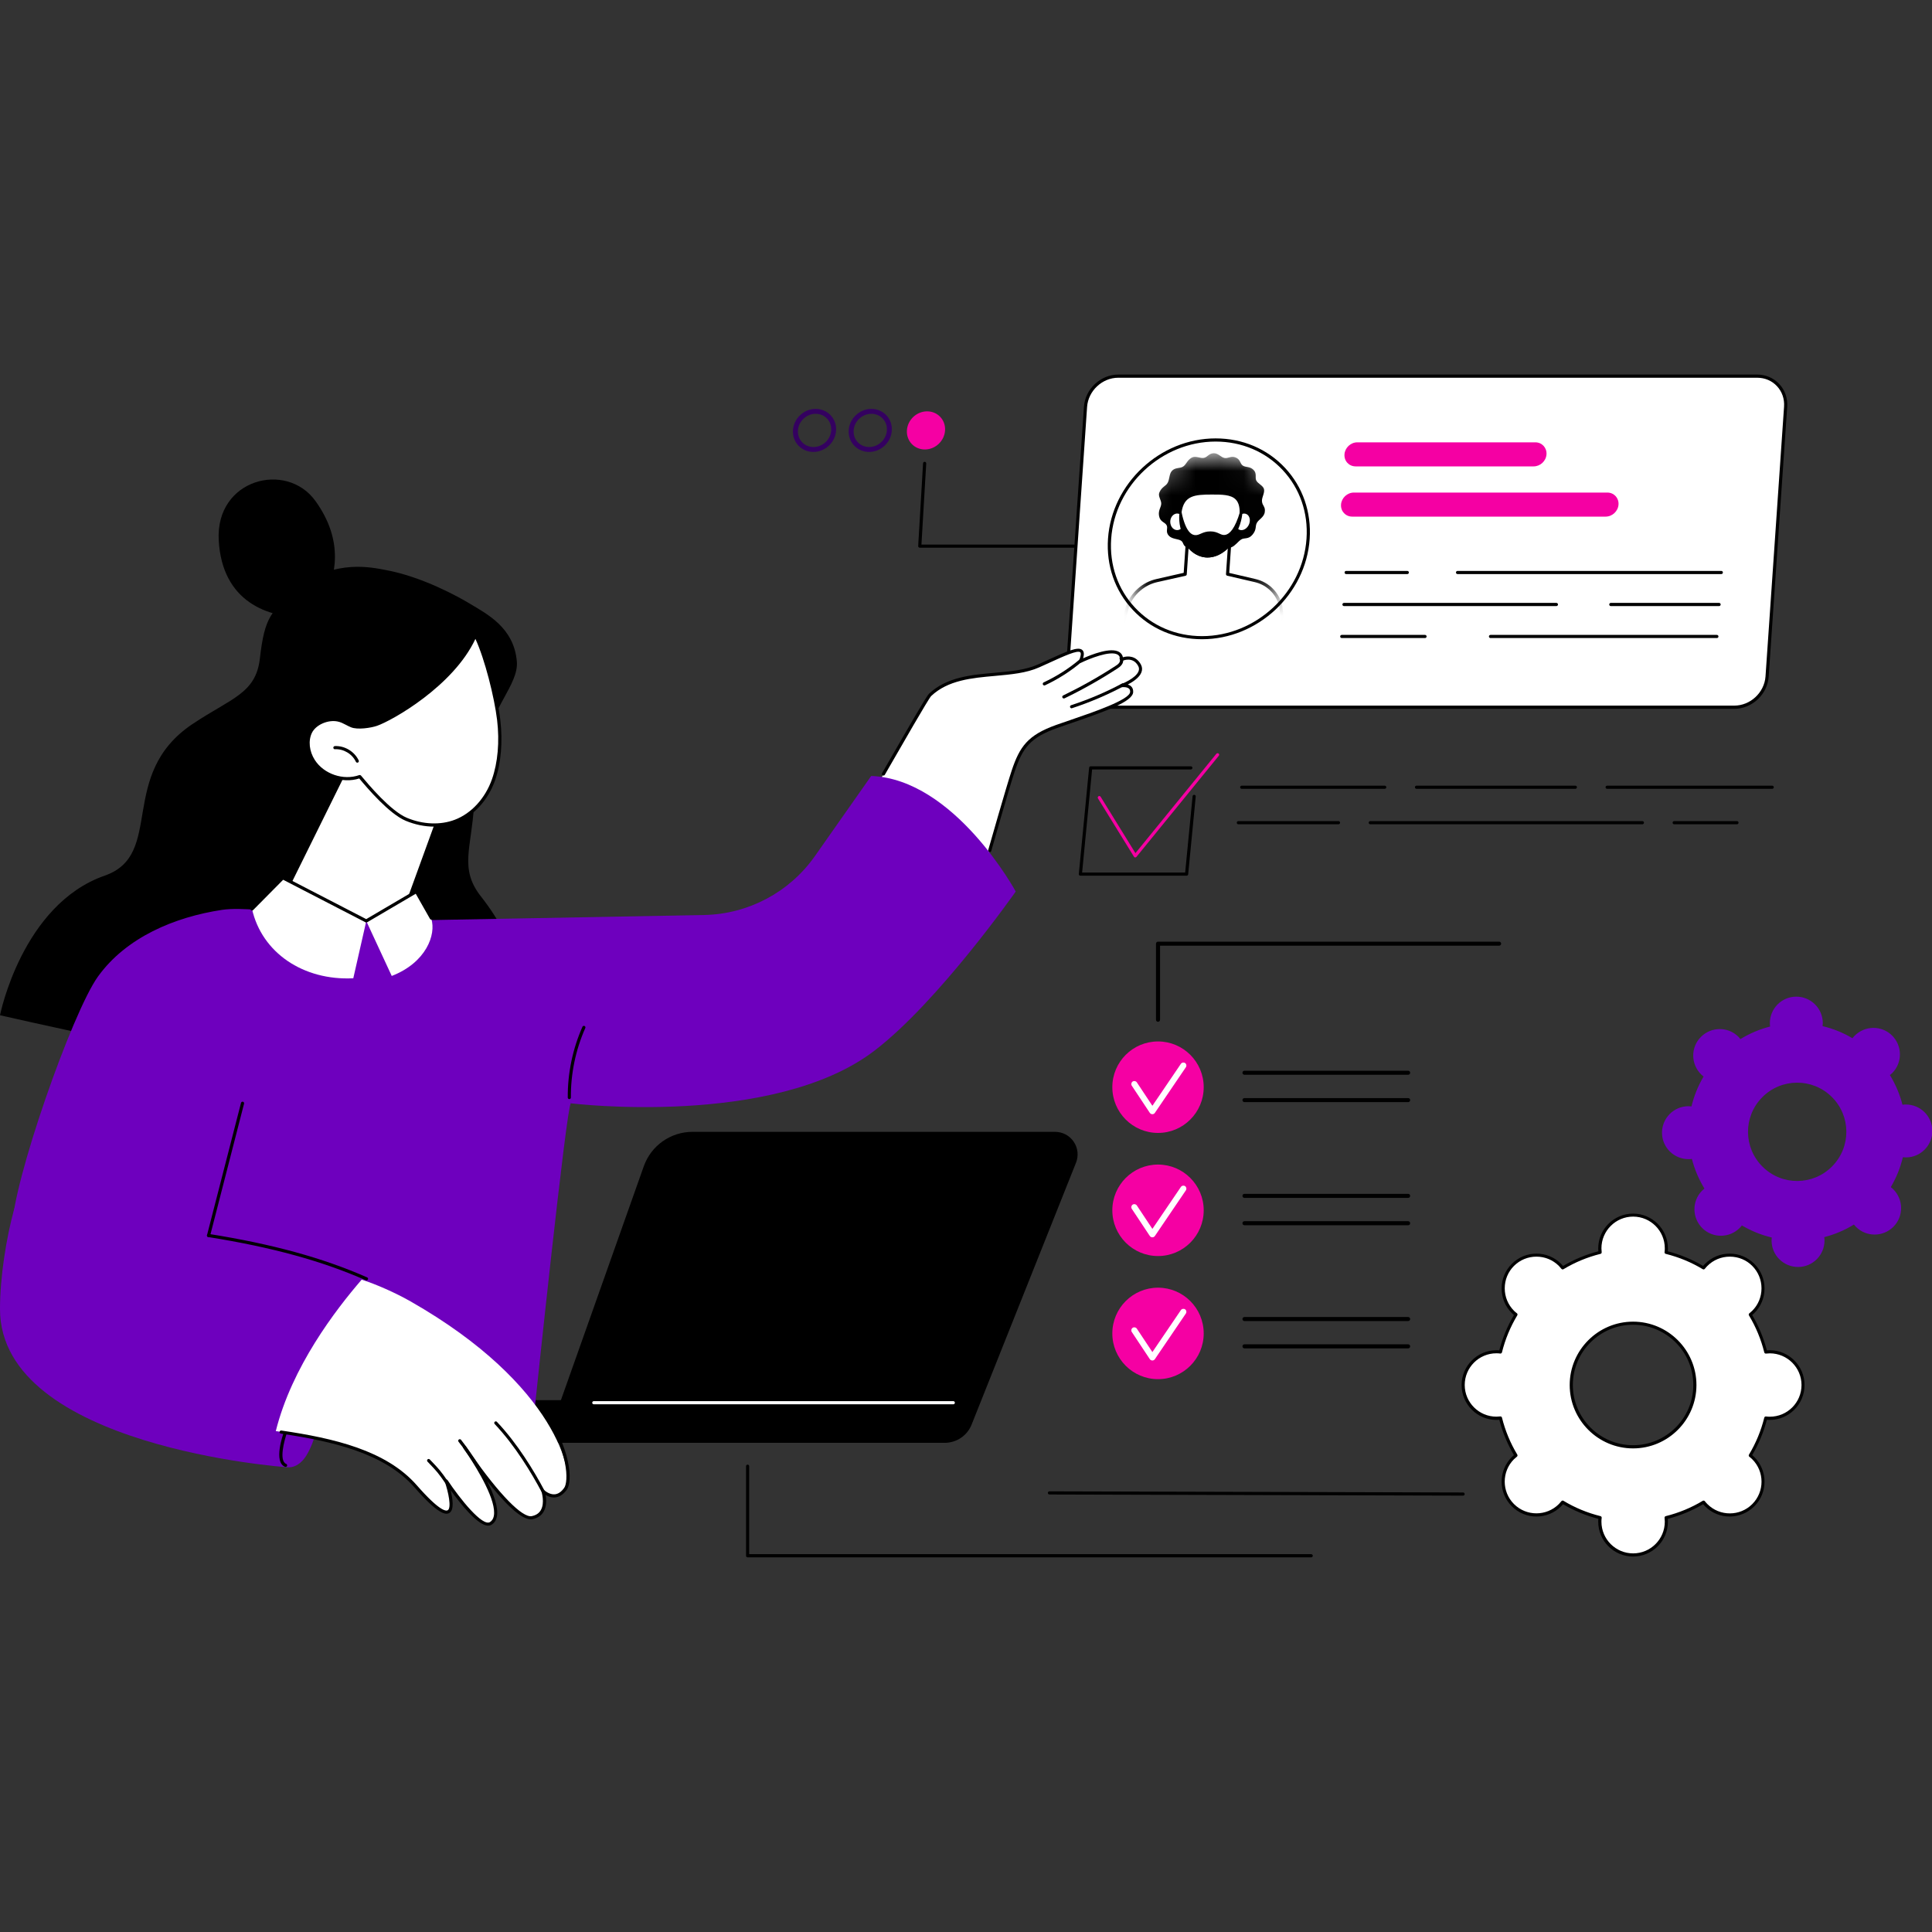 <svg width="80" height="80" viewBox="0 0 80 80" fill="none" xmlns="http://www.w3.org/2000/svg">
<rect x="0" y="0" width="80" height="80" fill="#333333" stroke="none"/>
<g clip-path="url(#clip0_5479_1028)">
<path d="M71.814 29.286H45.364C44.663 29.286 44.133 28.718 44.182 28.016L44.949 16.845C44.998 16.145 45.604 15.575 46.306 15.575H72.757C73.457 15.575 73.988 16.143 73.939 16.845L73.172 28.016C73.123 28.716 72.516 29.286 71.814 29.286Z" fill="white"/>
<path d="M71.814 29.351H45.363C45.006 29.351 44.68 29.212 44.445 28.959C44.208 28.706 44.092 28.369 44.117 28.012L44.884 16.841C44.935 16.108 45.572 15.51 46.306 15.51H72.757C73.114 15.51 73.441 15.649 73.676 15.902C73.912 16.155 74.029 16.492 74.004 16.849L73.237 28.02C73.186 28.753 72.549 29.351 71.814 29.351ZM46.306 15.641C45.641 15.641 45.061 16.184 45.014 16.849L44.247 28.02C44.225 28.341 44.329 28.643 44.541 28.869C44.751 29.096 45.043 29.218 45.363 29.218H71.814C72.48 29.218 73.059 28.675 73.106 28.01L73.874 16.839C73.896 16.518 73.792 16.216 73.58 15.99C73.37 15.763 73.078 15.641 72.757 15.641H46.306Z" fill="black"/>
<path d="M63.504 19.312H56.135C55.859 19.312 55.653 19.09 55.672 18.814C55.69 18.539 55.929 18.316 56.204 18.316H63.574C63.849 18.316 64.055 18.539 64.037 18.814C64.019 19.09 63.78 19.312 63.504 19.312Z" fill="#F500A3"/>
<path d="M66.486 21.392H55.992C55.717 21.392 55.511 21.169 55.529 20.894C55.547 20.618 55.786 20.396 56.062 20.396H66.555C66.831 20.396 67.037 20.618 67.019 20.894C67 21.169 66.762 21.392 66.486 21.392Z" fill="#F500A3"/>
<path d="M58.274 23.771H55.741C55.704 23.771 55.676 23.743 55.676 23.706C55.676 23.669 55.704 23.641 55.741 23.641H58.274C58.31 23.641 58.339 23.669 58.339 23.706C58.339 23.743 58.31 23.771 58.274 23.771Z" fill="black"/>
<path d="M71.276 23.771H60.353C60.317 23.771 60.288 23.743 60.288 23.706C60.288 23.669 60.317 23.641 60.353 23.641H71.276C71.313 23.641 71.341 23.669 71.341 23.706C71.341 23.743 71.313 23.771 71.276 23.771Z" fill="black"/>
<path d="M64.447 25.096H55.651C55.614 25.096 55.586 25.067 55.586 25.031C55.586 24.994 55.614 24.965 55.651 24.965H64.447C64.484 24.965 64.513 24.994 64.513 25.031C64.513 25.067 64.484 25.096 64.447 25.096Z" fill="black"/>
<path d="M71.184 25.096H66.7C66.663 25.096 66.635 25.067 66.635 25.031C66.635 24.994 66.663 24.965 66.7 24.965H71.184C71.221 24.965 71.249 24.994 71.249 25.031C71.249 25.067 71.221 25.096 71.184 25.096Z" fill="black"/>
<path d="M59.006 26.42H55.559C55.523 26.42 55.494 26.392 55.494 26.355C55.494 26.318 55.523 26.29 55.559 26.29H59.006C59.043 26.29 59.072 26.318 59.072 26.355C59.072 26.392 59.043 26.42 59.006 26.42Z" fill="black"/>
<path d="M71.092 26.42H61.719C61.682 26.42 61.653 26.392 61.653 26.355C61.653 26.318 61.682 26.29 61.719 26.29H71.092C71.129 26.29 71.157 26.318 71.157 26.355C71.157 26.392 71.129 26.42 71.092 26.42Z" fill="black"/>
<path d="M52.718 25.242C54.453 23.666 54.667 21.074 53.195 19.454C51.723 17.834 49.123 17.799 47.388 19.376C45.653 20.952 45.439 23.544 46.911 25.164C48.383 26.784 50.983 26.819 52.718 25.242Z" fill="white"/>
<path d="M49.774 26.469C48.656 26.469 47.635 26.035 46.9 25.247C46.166 24.461 45.804 23.416 45.88 22.306C46.037 20.016 48.037 18.153 50.337 18.153C51.456 18.153 52.476 18.588 53.211 19.375C53.945 20.161 54.306 21.206 54.231 22.316C54.074 24.606 52.074 26.469 49.774 26.469ZM50.337 18.284C48.104 18.284 46.164 20.092 46.011 22.316C45.937 23.39 46.286 24.4 46.996 25.159C47.706 25.92 48.694 26.341 49.774 26.341C52.007 26.341 53.947 24.533 54.1 22.308C54.174 21.235 53.825 20.224 53.115 19.465C52.404 18.704 51.417 18.284 50.337 18.284Z" fill="black"/>
<mask id="mask0_5479_1028" style="mask-type:luminance" maskUnits="userSpaceOnUse" x="46" y="18" width="8" height="8">
<path d="M52.387 24.878C53.907 23.497 54.094 21.227 52.805 19.808C51.515 18.39 49.238 18.359 47.718 19.74C46.198 21.121 46.011 23.391 47.301 24.81C48.59 26.229 50.867 26.259 52.387 24.878Z" fill="white"/>
</mask>
<g mask="url(#mask0_5479_1028)">
<path d="M52.374 21.2C52.341 21.418 52.129 21.502 52.047 21.645C51.963 21.79 52.047 21.916 51.867 22.135C51.694 22.349 51.525 22.251 51.388 22.343C51.255 22.433 51.147 22.598 50.996 22.659C50.851 22.718 50.682 22.669 50.527 22.7C50.376 22.729 50.221 22.845 50.065 22.845C49.916 22.845 49.786 22.698 49.635 22.669C49.484 22.641 49.357 22.765 49.223 22.712C48.951 22.608 49.029 22.474 48.91 22.392C48.786 22.308 48.541 22.331 48.402 22.186C48.243 22.018 48.378 21.875 48.306 21.747C48.233 21.614 48.041 21.62 47.994 21.363C47.951 21.125 48.082 21.012 48.084 20.851C48.084 20.694 47.941 20.545 48.008 20.39C48.112 20.151 48.265 20.139 48.347 19.998C48.431 19.853 48.41 19.641 48.514 19.512C48.653 19.341 48.853 19.41 48.992 19.318C49.125 19.229 49.155 19.061 49.339 18.953C49.504 18.857 49.696 18.99 49.851 18.959C50.002 18.931 50.057 18.765 50.27 18.767C50.451 18.771 50.555 18.935 50.704 18.963C50.853 18.992 50.976 18.867 51.161 18.941C51.37 19.023 51.341 19.196 51.461 19.278C51.586 19.361 51.745 19.304 51.898 19.449C52.065 19.606 51.951 19.773 52.023 19.902C52.096 20.035 52.3 20.104 52.339 20.251C52.378 20.402 52.247 20.588 52.255 20.747C52.265 20.951 52.408 20.967 52.371 21.204L52.374 21.2Z" fill="black"/>
<path d="M53.321 27.504H46.084C46.063 27.504 46.045 27.494 46.033 27.48C46.021 27.463 46.017 27.443 46.021 27.422L46.623 25.098C46.825 24.535 47.308 24.106 47.886 23.976L49.014 23.72L49.11 22.312C49.112 22.278 49.141 22.251 49.176 22.251H50.931C50.949 22.251 50.965 22.259 50.978 22.271C50.99 22.286 50.996 22.302 50.996 22.32L50.9 23.723L51.986 23.976C52.549 24.106 52.976 24.537 53.1 25.1C53.1 25.102 53.1 25.104 53.1 25.106L53.382 27.431C53.384 27.449 53.378 27.467 53.365 27.482C53.353 27.496 53.335 27.504 53.316 27.504H53.321ZM46.17 27.373H53.247L52.974 25.127C52.859 24.616 52.47 24.224 51.957 24.104L50.816 23.839C50.786 23.831 50.763 23.802 50.766 23.771L50.861 22.386H49.237L49.141 23.782C49.141 23.81 49.118 23.835 49.09 23.841L47.914 24.106C47.38 24.227 46.933 24.622 46.747 25.139L46.167 27.375L46.17 27.373Z" fill="black"/>
<path d="M51.588 21.21C51.527 21.194 51.462 21.2 51.4 21.223C51.404 20.42 50.858 20.412 50.186 20.412C49.515 20.412 48.966 20.422 48.862 21.223C48.804 21.2 48.739 21.194 48.676 21.21C48.484 21.257 48.362 21.474 48.402 21.694C48.443 21.914 48.629 22.055 48.821 22.01C48.851 22.002 48.88 21.99 48.907 21.976C49.059 22.567 49.48 23.02 50.007 23.02C50.533 23.02 51.017 22.567 51.251 21.976C51.276 21.992 51.302 22.004 51.333 22.01C51.519 22.057 51.725 21.916 51.794 21.694C51.864 21.474 51.772 21.257 51.586 21.21H51.588Z" fill="white"/>
<path d="M50.006 23.086C49.5 23.086 49.047 22.68 48.864 22.067C48.853 22.071 48.845 22.073 48.835 22.076C48.733 22.1 48.627 22.082 48.537 22.023C48.433 21.955 48.359 21.841 48.335 21.708C48.288 21.455 48.433 21.204 48.657 21.149C48.706 21.137 48.755 21.135 48.804 21.143C48.943 20.349 49.545 20.349 50.184 20.349C50.615 20.349 51.019 20.349 51.258 20.588C51.384 20.714 51.449 20.896 51.462 21.141C51.508 21.135 51.555 21.137 51.602 21.147C51.698 21.171 51.778 21.233 51.827 21.323C51.888 21.435 51.9 21.578 51.855 21.714C51.776 21.967 51.533 22.129 51.315 22.073C51.304 22.071 51.294 22.067 51.282 22.063C51.017 22.678 50.508 23.084 50.004 23.084L50.006 23.086ZM48.906 21.91C48.906 21.91 48.923 21.91 48.931 21.914C48.949 21.922 48.964 21.939 48.97 21.959C49.125 22.555 49.541 22.955 50.006 22.955C50.472 22.955 50.951 22.551 51.19 21.951C51.198 21.933 51.213 21.918 51.231 21.912C51.249 21.906 51.27 21.908 51.286 21.918C51.306 21.931 51.327 21.941 51.349 21.945C51.5 21.984 51.674 21.861 51.733 21.674C51.766 21.571 51.76 21.465 51.715 21.386C51.682 21.327 51.633 21.288 51.572 21.273C51.525 21.261 51.474 21.265 51.423 21.284C51.402 21.292 51.38 21.288 51.361 21.276C51.343 21.263 51.333 21.243 51.333 21.223C51.333 20.971 51.28 20.794 51.166 20.68C50.966 20.478 50.586 20.478 50.184 20.478C49.464 20.478 49.019 20.514 48.923 21.231C48.921 21.251 48.908 21.267 48.892 21.278C48.876 21.288 48.853 21.29 48.835 21.282C48.786 21.263 48.737 21.259 48.688 21.271C48.531 21.31 48.429 21.494 48.464 21.68C48.482 21.778 48.533 21.861 48.606 21.908C48.666 21.947 48.735 21.959 48.802 21.943C48.825 21.937 48.849 21.929 48.872 21.914C48.882 21.908 48.894 21.906 48.904 21.906L48.906 21.91Z" fill="black"/>
<path d="M50.006 23.086C49.48 23.086 49.013 22.647 48.843 21.992C48.835 21.957 48.855 21.92 48.89 21.912C48.925 21.902 48.962 21.924 48.97 21.959C49.125 22.555 49.541 22.955 50.006 22.955C50.472 22.955 50.951 22.551 51.19 21.951C51.204 21.918 51.241 21.902 51.276 21.914C51.308 21.929 51.327 21.965 51.312 22C51.055 22.649 50.531 23.086 50.006 23.086Z" fill="black"/>
<path d="M48.849 21.159C48.865 21.129 48.882 21.1 48.896 21.069C49.057 21.927 49.286 22.133 49.469 22.157C49.666 22.184 49.788 22 50.125 22.004C50.451 22.006 50.539 22.182 50.731 22.149C50.906 22.118 51.133 21.92 51.355 21.165C51.388 21.145 51.421 21.125 51.453 21.106C51.447 21.312 51.404 21.767 51.098 22.223C50.965 22.42 50.568 23.016 50.004 23.02C49.367 23.026 49.033 22.271 48.976 22.145C48.792 21.737 48.821 21.349 48.847 21.159H48.849Z" fill="black"/>
</g>
<path d="M7.967 29.984C9.561 28.912 10.594 28.727 10.761 27.267C10.959 25.543 11.212 25.284 12.42 24.304C13.859 23.137 15.449 23.508 15.935 23.596C17.492 23.875 19.016 24.733 19.451 24.994C20.171 25.429 21.286 25.99 21.402 27.398C21.48 28.343 20.263 29.422 20.276 30.606C20.292 32.067 19.682 32.288 19.625 33.357C19.531 35.096 19.006 35.965 19.912 37.116C21.504 39.137 21.694 40.967 21.655 41.227C21.547 41.974 14.461 44 10.069 43.98C8.449 43.971 0 42.039 0 42.039C0 42.039 0.91 37.453 4.339 36.257C6.835 35.386 4.843 32.086 7.965 29.984H7.967Z" fill="black"/>
<path d="M12.704 25.559C11.088 25.606 9.196 24.912 9.057 22.371C8.918 19.833 11.859 19.078 13.059 20.741C14.259 22.402 13.906 23.896 13.398 24.835C12.89 25.773 12.704 25.559 12.704 25.559Z" fill="black"/>
<path d="M14.577 31.488L11.475 37.765C11.475 37.765 8.947 37.398 9.702 38.267C11.002 39.761 16.118 42.833 17.932 42.716C20.802 42.531 20.267 39.286 18.128 38.278L16.596 38.043L18.547 32.798L14.577 31.488Z" fill="white"/>
<path d="M16.479 38.547C16.479 38.547 16.465 38.547 16.457 38.543C16.422 38.531 16.406 38.494 16.418 38.459L18.461 32.839L14.555 31.549C14.52 31.537 14.502 31.5 14.514 31.467C14.526 31.433 14.563 31.414 14.596 31.427L18.565 32.737C18.581 32.743 18.596 32.755 18.604 32.769C18.612 32.786 18.612 32.804 18.606 32.82L16.538 38.504C16.528 38.531 16.504 38.547 16.477 38.547H16.479Z" fill="black"/>
<path d="M20.651 29.812C20.749 30.633 20.702 31.539 20.435 32.294C20.17 33.049 19.608 33.722 18.859 34.008C18.21 34.255 17.468 34.196 16.827 33.929C16.186 33.661 15.343 32.692 14.896 32.159C14.212 32.402 13.378 32.118 12.984 31.508C12.757 31.157 12.676 30.688 12.861 30.312C13.047 29.937 13.58 29.729 13.992 29.812C14.214 29.857 14.337 29.963 14.557 30.055C14.802 30.159 15.339 30.082 15.59 29.996C16.237 29.773 18.843 28.277 19.684 26.302C20.116 27.143 20.539 28.865 20.651 29.81V29.812Z" fill="white"/>
<path d="M17.977 34.229C17.588 34.229 17.186 34.147 16.802 33.988C16.116 33.702 15.21 32.635 14.876 32.235C14.175 32.459 13.329 32.161 12.928 31.545C12.667 31.141 12.618 30.657 12.804 30.286C12.994 29.902 13.545 29.655 14.006 29.751C14.157 29.782 14.265 29.839 14.38 29.898C14.443 29.931 14.508 29.965 14.584 29.998C14.806 30.092 15.316 30.024 15.569 29.937C16.165 29.731 18.794 28.235 19.624 26.28C19.635 26.257 19.657 26.241 19.682 26.241C19.708 26.241 19.731 26.253 19.743 26.276C20.167 27.102 20.596 28.8 20.716 29.806C20.824 30.718 20.747 31.61 20.498 32.316C20.208 33.139 19.604 33.794 18.884 34.069C18.602 34.178 18.294 34.231 17.977 34.231V34.229ZM14.896 32.092C14.914 32.092 14.933 32.1 14.947 32.114C15.251 32.477 16.175 33.584 16.851 33.865C17.516 34.143 18.239 34.171 18.835 33.943C19.52 33.682 20.094 33.055 20.371 32.267C20.614 31.578 20.69 30.708 20.584 29.816C20.471 28.871 20.073 27.288 19.686 26.455C18.771 28.414 16.229 29.843 15.61 30.055C15.369 30.139 14.804 30.229 14.531 30.114C14.449 30.08 14.382 30.045 14.316 30.01C14.206 29.953 14.11 29.902 13.977 29.875C13.578 29.794 13.082 30.012 12.918 30.341C12.757 30.667 12.804 31.11 13.037 31.471C13.412 32.053 14.22 32.327 14.873 32.096C14.882 32.094 14.888 32.092 14.896 32.092Z" fill="black"/>
<path d="M13.869 30.957C14.251 30.939 14.634 31.167 14.796 31.514L13.869 30.957Z" fill="white"/>
<path d="M14.796 31.58C14.771 31.58 14.747 31.565 14.736 31.543C14.585 31.22 14.23 31.006 13.871 31.024C13.836 31.029 13.804 30.998 13.802 30.963C13.802 30.927 13.828 30.896 13.863 30.894C14.271 30.873 14.679 31.118 14.853 31.488C14.869 31.52 14.853 31.559 14.822 31.576C14.814 31.58 14.804 31.582 14.794 31.582L14.796 31.58Z" fill="black"/>
<path d="M47.188 27.543C46.932 27.073 46.447 27.306 46.447 27.306C46.42 26.553 44.739 27.382 44.739 27.382C45.075 26.553 44.304 26.992 43.006 27.573C41.708 28.155 39.708 27.641 38.514 28.776C37.963 29.3 33.72 37.414 33.72 37.414L30.957 42.32C33.735 45.704 37.951 41.259 39.388 40.078C40.645 36.657 41.733 32.592 41.955 31.927C42.298 30.904 42.643 30.477 43.757 30.08C44.871 29.684 46.831 29.094 46.861 28.657C46.884 28.331 46.447 28.39 46.447 28.39C46.447 28.39 47.443 28.012 47.188 27.545V27.543Z" fill="white"/>
<path d="M40.983 35.284C40.983 35.284 40.971 35.284 40.965 35.282C40.93 35.271 40.91 35.235 40.92 35.2C40.928 35.173 41.671 32.563 41.892 31.906C42.222 30.92 42.551 30.441 43.734 30.018C43.912 29.955 44.112 29.886 44.324 29.814C45.3 29.48 46.773 28.976 46.796 28.653C46.8 28.592 46.785 28.547 46.751 28.516C46.673 28.445 46.512 28.447 46.455 28.455C46.422 28.459 46.392 28.439 46.383 28.406C46.375 28.373 46.392 28.341 46.424 28.329C46.43 28.326 47.035 28.094 47.147 27.79C47.173 27.716 47.169 27.647 47.13 27.576C46.908 27.167 46.494 27.357 46.475 27.365C46.455 27.375 46.432 27.373 46.414 27.361C46.396 27.349 46.383 27.331 46.383 27.308C46.379 27.212 46.347 27.145 46.279 27.106C45.971 26.922 45.086 27.286 44.769 27.441C44.745 27.453 44.716 27.449 44.696 27.431C44.675 27.412 44.669 27.384 44.679 27.357C44.785 27.098 44.753 27.029 44.732 27.01C44.624 26.908 44.055 27.167 43.453 27.443C43.32 27.504 43.179 27.567 43.032 27.633C42.5 27.871 41.869 27.927 41.2 27.988C40.243 28.073 39.255 28.161 38.557 28.822C38.449 28.929 37.312 30.912 36.824 31.759L36.639 32.082C36.62 32.112 36.581 32.124 36.549 32.106C36.518 32.088 36.506 32.049 36.524 32.016L36.71 31.694C37.694 29.98 38.369 28.82 38.465 28.729C39.196 28.035 40.208 27.945 41.185 27.859C41.843 27.8 42.463 27.745 42.975 27.516C43.122 27.451 43.261 27.386 43.394 27.326C44.175 26.969 44.647 26.755 44.818 26.918C44.888 26.984 44.898 27.092 44.849 27.259C45.188 27.108 45.99 26.786 46.341 26.996C46.424 27.045 46.477 27.12 46.498 27.216C46.706 27.151 47.045 27.153 47.241 27.514C47.298 27.618 47.306 27.729 47.265 27.837C47.181 28.061 46.904 28.239 46.7 28.345C46.749 28.359 46.798 28.384 46.837 28.42C46.9 28.48 46.928 28.561 46.922 28.663C46.896 29.045 45.845 29.433 44.363 29.941C44.153 30.012 43.953 30.082 43.775 30.145C42.661 30.541 42.345 30.963 42.014 31.951C41.794 32.606 41.051 35.214 41.045 35.239C41.036 35.267 41.01 35.286 40.981 35.286L40.983 35.284Z" fill="black"/>
<path d="M43.243 28.382C43.218 28.382 43.194 28.367 43.184 28.345C43.169 28.312 43.184 28.273 43.214 28.257C43.753 28.006 44.255 27.686 44.708 27.304C44.737 27.282 44.778 27.284 44.8 27.312C44.823 27.341 44.821 27.382 44.792 27.404C44.331 27.794 43.819 28.12 43.27 28.378C43.261 28.382 43.251 28.384 43.241 28.384L43.243 28.382Z" fill="black"/>
<path d="M44.051 28.922C44.026 28.922 44.004 28.908 43.992 28.886C43.975 28.853 43.99 28.814 44.022 28.798C44.763 28.439 45.49 28.031 46.181 27.582C46.239 27.545 46.306 27.502 46.345 27.443C46.373 27.4 46.392 27.335 46.365 27.288C46.347 27.257 46.357 27.216 46.388 27.198C46.418 27.18 46.459 27.19 46.477 27.22C46.528 27.306 46.52 27.422 46.453 27.518C46.398 27.598 46.318 27.649 46.253 27.692C45.557 28.143 44.826 28.555 44.081 28.916C44.071 28.92 44.063 28.922 44.053 28.922H44.051Z" fill="black"/>
<path d="M44.371 29.329C44.345 29.329 44.318 29.31 44.31 29.284C44.298 29.249 44.318 29.212 44.351 29.202C45.08 28.963 45.792 28.661 46.467 28.3C46.5 28.284 46.539 28.296 46.555 28.326C46.572 28.359 46.559 28.398 46.529 28.414C45.845 28.777 45.127 29.084 44.39 29.325C44.384 29.326 44.376 29.329 44.369 29.329H44.371Z" fill="black"/>
<path d="M11.814 60.743C12.2 60.827 12.506 60.559 12.684 60.273C13.061 59.661 13.206 58.798 13.206 58.798L11.51 57.782L11.49 60.463L11.816 60.743H11.814Z" fill="#6E00BE"/>
<path d="M38.984 59.743H14.553C14.408 59.743 14.263 59.706 14.145 59.624C13.865 59.433 13.769 59.09 13.88 58.794C14.167 58.19 14.763 57.977 15.643 57.977H40.586L40.261 58.857C40.061 59.39 39.551 59.743 38.982 59.743H38.984Z" fill="black"/>
<path d="M39.123 59.743C39.61 59.743 40.051 59.445 40.231 58.992L44.555 48.147C44.669 47.859 44.635 47.533 44.461 47.278C44.288 47.02 43.998 46.867 43.688 46.867H28.674C27.77 46.867 26.961 47.437 26.659 48.29L22.6 59.745H39.123V59.743Z" fill="black"/>
<path d="M39.474 58.149H24.588C24.551 58.149 24.523 58.12 24.523 58.084C24.523 58.047 24.551 58.018 24.588 58.018H39.474C39.51 58.018 39.539 58.047 39.539 58.084C39.539 58.12 39.51 58.149 39.474 58.149Z" fill="white"/>
<path d="M23.649 45.688C23.649 45.688 32.014 46.708 36.202 43.512C38.857 41.488 42.059 36.916 42.059 36.916C42.059 36.916 39.535 32.263 36.074 32.131L33.723 35.478C32.674 36.951 30.99 37.843 29.182 37.888L17.861 38.098L23.647 45.688H23.649Z" fill="#6E00BE"/>
<path d="M1.755 55.445C0.176 52.08 0.492 54.569 0.502 50.851C0.508 49.008 2.98 41.929 4.059 40.433C5.227 38.814 7.223 37.974 9.196 37.675C9.992 37.555 11.474 37.765 11.474 37.765C11.474 37.765 13.543 38.335 16.594 38.043C17.578 37.884 20.12 38.51 20.898 39.135C21.674 39.757 22.249 40.594 22.771 41.441C23.594 42.773 23.637 45.688 23.637 45.688C23.455 45.78 22.143 58.314 22.143 58.314C22.143 58.314 12.916 57.008 12.255 57.543C11.253 58.355 2.427 56.876 1.755 55.445Z" fill="#6E00BE"/>
<path d="M11.884 60.755C11.884 60.755 0 59.929 0 54.202C0 52.894 0.255 51.259 0.596 50.033C0.596 50.033 11.496 50.922 15.22 52.99C15.306 53.037 13.59 54.016 12.055 58.312C11.253 60.557 11.886 60.753 11.886 60.753L11.884 60.755Z" fill="#6E00BE"/>
<path d="M15.175 53.02C15.175 53.02 15.157 53.02 15.149 53.014C13.326 52.21 11.253 51.643 8.624 51.224C8.59 51.218 8.565 51.186 8.569 51.149C8.575 51.114 8.608 51.09 8.645 51.094C11.286 51.514 13.369 52.086 15.202 52.894C15.235 52.908 15.251 52.947 15.235 52.98C15.224 53.004 15.2 53.018 15.175 53.018V53.02Z" fill="black"/>
<path d="M8.635 51.224C8.635 51.224 8.625 51.224 8.619 51.224C8.584 51.216 8.563 51.18 8.572 51.145L9.98 45.667C9.988 45.633 10.025 45.61 10.059 45.62C10.094 45.629 10.114 45.665 10.106 45.7L8.698 51.178C8.69 51.206 8.663 51.227 8.635 51.227V51.224Z" fill="black"/>
<path d="M11.827 60.741C11.827 60.741 11.81 60.741 11.802 60.737C11.319 60.545 11.71 59.42 11.757 59.294C11.77 59.259 11.806 59.243 11.841 59.255C11.876 59.267 11.892 59.304 11.88 59.339C11.774 59.631 11.541 60.494 11.849 60.616C11.882 60.631 11.9 60.667 11.886 60.702C11.876 60.728 11.851 60.743 11.825 60.743L11.827 60.741Z" fill="black"/>
<path d="M23.575 45.512C23.539 45.512 23.51 45.484 23.51 45.447C23.502 44.445 23.712 43.431 24.118 42.516C24.132 42.484 24.171 42.467 24.204 42.484C24.236 42.498 24.251 42.537 24.236 42.569C23.837 43.467 23.63 44.463 23.639 45.447C23.639 45.484 23.61 45.512 23.573 45.512H23.575Z" fill="black"/>
<path d="M22.49 61.745C22.49 61.745 22.998 62.249 23.424 61.641C23.808 61.094 23.063 57.343 17 53.888C16.382 53.535 15.559 53.171 14.976 52.988C13.896 54.237 12.082 56.602 11.42 59.259C13.6 59.58 15.963 60.12 17.212 61.549C19.42 64.069 18.48 61.329 18.48 61.329C18.48 61.329 19.849 63.394 20.326 63.084C20.963 62.671 19.927 60.959 19.457 60.251C19.325 60.061 19.245 59.941 19.245 59.941C19.245 59.941 19.331 60.059 19.457 60.251C19.996 61.025 21.422 62.974 22.035 62.847C22.796 62.692 22.488 61.749 22.488 61.749L22.49 61.745Z" fill="white"/>
<path d="M22.485 61.814C22.463 61.814 22.439 61.802 22.428 61.78C22.008 60.99 21.33 59.861 20.483 58.965C20.459 58.939 20.459 58.898 20.485 58.873C20.512 58.849 20.553 58.849 20.577 58.876C21.434 59.782 22.12 60.92 22.543 61.718C22.559 61.751 22.547 61.79 22.516 61.806C22.506 61.812 22.496 61.814 22.485 61.814Z" fill="black"/>
<path d="M19.845 60.884C19.822 60.884 19.802 60.873 19.79 60.853C19.565 60.494 19.153 59.9 18.988 59.7C18.965 59.671 18.969 59.631 18.998 59.608C19.026 59.586 19.067 59.59 19.09 59.618C19.257 59.822 19.673 60.422 19.9 60.786C19.918 60.816 19.91 60.857 19.879 60.876C19.869 60.882 19.857 60.886 19.845 60.886V60.884Z" fill="black"/>
<path d="M18.498 61.451C18.478 61.451 18.457 61.441 18.445 61.422C18.153 60.998 18.078 60.918 17.798 60.623L17.702 60.523C17.678 60.496 17.678 60.455 17.704 60.431C17.731 60.406 17.772 60.406 17.796 60.433L17.892 60.533C18.172 60.827 18.255 60.916 18.553 61.349C18.574 61.38 18.566 61.42 18.537 61.441C18.525 61.449 18.512 61.453 18.5 61.453L18.498 61.451Z" fill="black"/>
<path d="M20.218 63.175C19.778 63.175 19.051 62.249 18.657 61.7C18.747 62.057 18.814 62.529 18.604 62.649C18.457 62.735 18.149 62.716 17.163 61.59C15.916 60.167 13.768 59.68 11.631 59.363C11.594 59.357 11.569 59.325 11.576 59.29C11.582 59.255 11.614 59.229 11.649 59.235C13.81 59.553 15.988 60.049 17.261 61.504C18.19 62.565 18.463 62.58 18.539 62.537C18.704 62.441 18.567 61.784 18.416 61.347C18.406 61.316 18.421 61.282 18.449 61.267C18.478 61.253 18.514 61.263 18.533 61.29C19.049 62.067 19.982 63.227 20.29 63.025C20.372 62.971 20.425 62.89 20.447 62.78C20.578 62.151 19.759 60.822 19.402 60.282C19.27 60.092 19.19 59.971 19.19 59.971C19.169 59.941 19.178 59.902 19.206 59.882C19.235 59.861 19.276 59.867 19.296 59.898C19.296 59.898 19.384 60.02 19.508 60.21C20.668 61.873 21.629 62.857 22.018 62.78C22.194 62.745 22.32 62.661 22.394 62.531C22.57 62.229 22.423 61.771 22.423 61.765C22.412 61.737 22.425 61.706 22.451 61.69C22.478 61.673 22.51 61.678 22.531 61.7C22.531 61.7 22.735 61.896 22.972 61.876C23.116 61.863 23.249 61.771 23.365 61.604C23.529 61.371 23.598 60.122 22.363 58.353C22.343 58.322 22.349 58.284 22.38 58.261C22.41 58.241 22.449 58.247 22.472 58.278C23.665 59.988 23.712 61.337 23.474 61.678C23.333 61.877 23.168 61.988 22.984 62.004C22.829 62.018 22.69 61.961 22.592 61.904C22.625 62.086 22.641 62.369 22.51 62.596C22.416 62.759 22.259 62.863 22.047 62.906C21.61 62.994 20.837 62.173 20.165 61.318C20.443 61.865 20.651 62.433 20.574 62.804C20.543 62.949 20.472 63.059 20.359 63.133C20.317 63.161 20.267 63.173 20.216 63.173L20.218 63.175Z" fill="black"/>
<path d="M15.168 38.135L11.713 36.349L10.435 37.639C10.841 39.449 12.559 40.612 14.629 40.508L15.168 38.135Z" fill="white"/>
<path d="M15.168 38.135L17.237 36.918L17.861 38.053C18.064 38.694 17.651 39.857 16.221 40.412L15.165 38.135H15.168Z" fill="white"/>
<path d="M15.168 38.2C15.157 38.2 15.147 38.198 15.137 38.192L11.725 36.429L10.482 37.684C10.457 37.71 10.415 37.71 10.39 37.684C10.364 37.659 10.364 37.616 10.39 37.592L11.668 36.302C11.688 36.282 11.719 36.278 11.743 36.29L15.165 38.059L17.204 36.861C17.219 36.853 17.237 36.849 17.255 36.855C17.272 36.859 17.286 36.871 17.296 36.886L17.921 37.984C17.939 38.014 17.927 38.055 17.896 38.074C17.866 38.092 17.825 38.08 17.806 38.049L17.215 37.008L15.202 38.19C15.202 38.19 15.18 38.198 15.17 38.198L15.168 38.2Z" fill="black"/>
<path d="M73.281 55.971C73.224 55.971 73.169 55.975 73.114 55.982C72.977 55.429 72.759 54.908 72.471 54.433C72.514 54.398 72.557 54.363 72.598 54.322C73.136 53.784 73.136 52.912 72.598 52.373C72.059 51.835 71.188 51.835 70.649 52.373C70.608 52.414 70.573 52.455 70.538 52.5C70.063 52.214 69.543 51.996 68.99 51.857C68.996 51.802 69 51.747 69 51.69C69 50.929 68.383 50.312 67.622 50.312C66.861 50.312 66.245 50.929 66.245 51.69C66.245 51.747 66.249 51.802 66.255 51.857C65.702 51.994 65.181 52.212 64.706 52.5C64.671 52.457 64.636 52.414 64.596 52.373C64.057 51.835 63.185 51.835 62.647 52.373C62.108 52.912 62.108 53.784 62.647 54.322C62.688 54.363 62.728 54.398 62.773 54.433C62.487 54.908 62.269 55.429 62.13 55.982C62.075 55.975 62.02 55.971 61.963 55.971C61.202 55.971 60.585 56.588 60.585 57.349C60.585 58.11 61.202 58.727 61.963 58.727C62.02 58.727 62.075 58.722 62.13 58.716C62.267 59.269 62.485 59.79 62.773 60.265C62.73 60.3 62.688 60.335 62.647 60.376C62.108 60.914 62.108 61.786 62.647 62.325C63.185 62.863 64.057 62.863 64.596 62.325C64.636 62.284 64.671 62.243 64.706 62.198C65.181 62.484 65.702 62.702 66.255 62.841C66.249 62.896 66.245 62.951 66.245 63.008C66.245 63.769 66.861 64.386 67.622 64.386C68.383 64.386 69 63.769 69 63.008C69 62.951 68.996 62.896 68.99 62.841C69.543 62.704 70.063 62.486 70.538 62.198C70.573 62.241 70.608 62.284 70.649 62.325C71.188 62.863 72.059 62.863 72.598 62.325C73.136 61.786 73.136 60.914 72.598 60.376C72.557 60.335 72.516 60.3 72.471 60.265C72.757 59.79 72.975 59.269 73.114 58.716C73.169 58.722 73.224 58.727 73.281 58.727C74.043 58.727 74.659 58.11 74.659 57.349C74.659 56.588 74.043 55.971 73.281 55.971ZM67.622 59.908C66.208 59.908 65.063 58.763 65.063 57.349C65.063 55.935 66.208 54.79 67.622 54.79C69.037 54.79 70.181 55.935 70.181 57.349C70.181 58.763 69.037 59.908 67.622 59.908Z" fill="white"/>
<path d="M67.622 64.453C66.826 64.453 66.179 63.806 66.179 63.01C66.179 62.974 66.179 62.935 66.185 62.892C65.671 62.759 65.179 62.555 64.722 62.286C64.695 62.318 64.669 62.347 64.642 62.373C64.079 62.937 63.165 62.937 62.602 62.373C62.038 61.81 62.038 60.894 62.602 60.333C62.628 60.306 62.657 60.28 62.689 60.253C62.42 59.796 62.216 59.304 62.083 58.79C62.042 58.794 62.002 58.796 61.965 58.796C61.169 58.796 60.522 58.149 60.522 57.353C60.522 56.557 61.169 55.91 61.965 55.91C62.002 55.91 62.04 55.91 62.083 55.916C62.216 55.402 62.42 54.91 62.689 54.453C62.657 54.426 62.628 54.4 62.602 54.373C62.328 54.1 62.179 53.739 62.179 53.353C62.179 52.967 62.33 52.604 62.602 52.333C62.875 52.059 63.236 51.91 63.622 51.91C64.008 51.91 64.371 52.061 64.642 52.333C64.669 52.359 64.695 52.388 64.722 52.42C65.179 52.151 65.671 51.947 66.185 51.814C66.181 51.771 66.179 51.733 66.179 51.696C66.179 50.9 66.826 50.253 67.622 50.253C68.418 50.253 69.065 50.9 69.065 51.696C69.065 51.733 69.065 51.771 69.059 51.814C69.573 51.947 70.065 52.151 70.522 52.42C70.549 52.388 70.575 52.359 70.602 52.333C70.875 52.059 71.236 51.91 71.622 51.91C72.008 51.91 72.371 52.061 72.642 52.333C72.916 52.606 73.065 52.967 73.065 53.353C73.065 53.739 72.914 54.102 72.642 54.373C72.616 54.4 72.587 54.426 72.555 54.453C72.824 54.91 73.028 55.402 73.161 55.916C73.202 55.912 73.242 55.91 73.279 55.91C74.075 55.91 74.722 56.557 74.722 57.353C74.722 58.149 74.075 58.796 73.279 58.796C73.242 58.796 73.204 58.796 73.161 58.79C73.028 59.304 72.824 59.796 72.555 60.253C72.587 60.28 72.616 60.306 72.642 60.333C73.206 60.896 73.206 61.812 72.642 62.373C72.079 62.937 71.163 62.937 70.602 62.373C70.575 62.347 70.549 62.318 70.522 62.286C70.065 62.555 69.573 62.759 69.059 62.892C69.063 62.933 69.065 62.971 69.065 63.01C69.065 63.806 68.418 64.453 67.622 64.453ZM64.706 62.135C64.718 62.135 64.728 62.139 64.74 62.145C65.216 62.433 65.732 62.645 66.273 62.78C66.306 62.788 66.326 62.818 66.322 62.851C66.314 62.91 66.312 62.961 66.312 63.01C66.312 63.735 66.902 64.322 67.624 64.322C68.347 64.322 68.936 63.733 68.936 63.01C68.936 62.961 68.932 62.91 68.926 62.851C68.922 62.818 68.942 62.788 68.975 62.78C69.516 62.645 70.03 62.433 70.508 62.145C70.536 62.129 70.573 62.135 70.593 62.161C70.63 62.208 70.665 62.247 70.7 62.282C71.212 62.794 72.044 62.794 72.557 62.282C73.069 61.769 73.069 60.937 72.557 60.425C72.522 60.39 72.483 60.357 72.436 60.32C72.41 60.3 72.404 60.263 72.42 60.235C72.708 59.759 72.92 59.243 73.055 58.702C73.063 58.669 73.093 58.649 73.126 58.653C73.185 58.661 73.236 58.663 73.285 58.663C74.01 58.663 74.597 58.074 74.597 57.351C74.597 56.629 74.008 56.039 73.285 56.039C73.236 56.039 73.185 56.043 73.126 56.049C73.093 56.053 73.063 56.033 73.055 56C72.92 55.459 72.708 54.945 72.42 54.467C72.404 54.439 72.41 54.402 72.436 54.382C72.483 54.345 72.522 54.31 72.557 54.276C72.804 54.029 72.94 53.698 72.94 53.347C72.94 52.996 72.804 52.667 72.557 52.418C72.31 52.169 71.979 52.035 71.628 52.035C71.277 52.035 70.948 52.171 70.7 52.418C70.665 52.453 70.63 52.492 70.593 52.539C70.573 52.565 70.536 52.571 70.508 52.555C70.032 52.267 69.516 52.055 68.975 51.92C68.942 51.912 68.922 51.882 68.926 51.849C68.934 51.79 68.936 51.739 68.936 51.69C68.936 50.965 68.347 50.377 67.624 50.377C66.902 50.377 66.312 50.967 66.312 51.69C66.312 51.739 66.316 51.79 66.322 51.849C66.326 51.882 66.306 51.912 66.273 51.92C65.732 52.055 65.218 52.267 64.74 52.555C64.712 52.571 64.675 52.565 64.655 52.539C64.618 52.492 64.583 52.453 64.549 52.418C64.299 52.169 63.971 52.035 63.62 52.035C63.269 52.035 62.94 52.171 62.691 52.418C62.444 52.665 62.308 52.996 62.308 53.347C62.308 53.698 62.444 54.026 62.691 54.276C62.726 54.31 62.765 54.345 62.812 54.38C62.838 54.4 62.844 54.437 62.828 54.465C62.54 54.941 62.328 55.457 62.193 55.998C62.185 56.031 62.155 56.051 62.122 56.047C62.063 56.039 62.012 56.037 61.963 56.037C61.238 56.037 60.651 56.627 60.651 57.349C60.651 58.071 61.24 58.661 61.963 58.661C62.012 58.661 62.063 58.657 62.122 58.651C62.155 58.647 62.185 58.667 62.193 58.7C62.328 59.241 62.54 59.755 62.828 60.233C62.844 60.261 62.838 60.298 62.812 60.318C62.765 60.355 62.726 60.39 62.691 60.422C62.179 60.935 62.179 61.767 62.691 62.28C63.204 62.792 64.036 62.792 64.549 62.28C64.583 62.245 64.616 62.206 64.655 62.159C64.667 62.143 64.687 62.135 64.706 62.135ZM67.622 59.975C66.175 59.975 64.998 58.798 64.998 57.351C64.998 55.904 66.175 54.727 67.622 54.727C69.069 54.727 70.246 55.904 70.246 57.351C70.246 58.798 69.069 59.975 67.622 59.975ZM67.622 54.855C66.246 54.855 65.128 55.974 65.128 57.349C65.128 58.724 66.246 59.843 67.622 59.843C68.998 59.843 70.116 58.724 70.116 57.349C70.116 55.974 68.998 54.855 67.622 54.855Z" fill="black"/>
<path d="M78.394 49.243C78.361 49.21 78.329 49.184 78.294 49.155C78.524 48.765 78.692 48.347 78.794 47.918C78.837 47.922 78.882 47.926 78.927 47.926C79.533 47.922 80.018 47.426 80.014 46.822C80.01 46.216 79.514 45.731 78.91 45.735C78.865 45.735 78.82 45.739 78.778 45.745C78.667 45.316 78.494 44.902 78.257 44.516C78.292 44.49 78.324 44.459 78.357 44.429C78.782 43.998 78.775 43.304 78.345 42.877C77.914 42.451 77.22 42.459 76.794 42.89C76.761 42.922 76.735 42.955 76.706 42.99C76.316 42.759 75.898 42.592 75.469 42.49C75.473 42.447 75.478 42.402 75.478 42.357C75.473 41.751 74.978 41.265 74.373 41.269C73.767 41.273 73.282 41.769 73.286 42.373C73.286 42.418 73.29 42.463 73.296 42.506C72.867 42.616 72.453 42.79 72.067 43.026C72.041 42.992 72.01 42.959 71.98 42.926C71.549 42.502 70.855 42.508 70.428 42.939C70.002 43.369 70.01 44.063 70.441 44.49C70.473 44.522 70.506 44.549 70.541 44.578C70.31 44.967 70.143 45.386 70.041 45.814C69.998 45.81 69.953 45.806 69.908 45.806C69.302 45.81 68.816 46.306 68.82 46.91C68.824 47.516 69.32 48.002 69.924 47.998C69.969 47.998 70.014 47.994 70.057 47.988C70.167 48.416 70.341 48.831 70.578 49.216C70.543 49.243 70.51 49.273 70.478 49.304C70.053 49.735 70.059 50.429 70.49 50.855C70.92 51.28 71.614 51.273 72.041 50.843C72.073 50.81 72.1 50.778 72.129 50.743C72.518 50.974 72.937 51.141 73.365 51.243C73.361 51.286 73.357 51.331 73.357 51.376C73.361 51.982 73.857 52.467 74.461 52.463C75.067 52.459 75.553 51.963 75.549 51.359C75.549 51.314 75.545 51.269 75.539 51.227C75.967 51.116 76.382 50.943 76.767 50.706C76.794 50.741 76.824 50.773 76.855 50.806C77.286 51.231 77.98 51.224 78.406 50.794C78.831 50.363 78.824 49.669 78.394 49.243ZM72.99 48.316C72.188 47.529 72.177 46.239 72.967 45.439C73.755 44.637 75.045 44.627 75.845 45.416C76.647 46.204 76.657 47.494 75.867 48.294C75.079 49.096 73.79 49.106 72.99 48.316Z" fill="#6E00BE"/>
<path d="M60.584 61.931L43.455 61.884C43.418 61.884 43.39 61.855 43.39 61.818C43.39 61.782 43.418 61.753 43.455 61.753L60.584 61.8C60.62 61.8 60.649 61.829 60.649 61.865C60.649 61.902 60.62 61.931 60.584 61.931Z" fill="black"/>
<path d="M54.294 64.486H30.957C30.92 64.486 30.892 64.457 30.892 64.42V60.712C30.892 60.675 30.92 60.647 30.957 60.647C30.994 60.647 31.022 60.675 31.022 60.712V64.355H54.294C54.33 64.355 54.359 64.384 54.359 64.42C54.359 64.457 54.33 64.486 54.294 64.486Z" fill="black"/>
<path d="M33.682 18.714C33.443 18.714 33.222 18.62 33.061 18.451C32.9 18.282 32.82 18.055 32.835 17.816C32.863 17.329 33.286 16.931 33.773 16.931C34.012 16.931 34.233 17.024 34.394 17.194C34.553 17.363 34.635 17.59 34.62 17.829C34.592 18.316 34.169 18.714 33.682 18.714ZM33.776 17.135C33.392 17.135 33.063 17.445 33.041 17.829C33.031 18.01 33.092 18.182 33.212 18.31C33.333 18.439 33.5 18.51 33.684 18.51C34.067 18.51 34.396 18.2 34.418 17.816C34.428 17.633 34.369 17.463 34.247 17.335C34.127 17.206 33.959 17.135 33.776 17.135Z" fill="#340160"/>
<path d="M35.99 18.714C35.751 18.714 35.531 18.62 35.369 18.451C35.21 18.282 35.128 18.055 35.143 17.816C35.171 17.329 35.594 16.931 36.081 16.931C36.32 16.931 36.541 17.024 36.702 17.194C36.861 17.363 36.943 17.59 36.928 17.829C36.9 18.316 36.477 18.714 35.99 18.714ZM36.081 17.135C35.698 17.135 35.369 17.445 35.347 17.829C35.337 18.012 35.396 18.182 35.518 18.31C35.639 18.439 35.806 18.51 35.99 18.51C36.373 18.51 36.702 18.2 36.724 17.816C36.735 17.633 36.675 17.463 36.553 17.335C36.432 17.206 36.265 17.135 36.081 17.135Z" fill="#340160"/>
<path d="M39.133 17.822C39.106 18.259 38.733 18.612 38.296 18.612C37.859 18.612 37.527 18.259 37.553 17.822C37.58 17.386 37.953 17.033 38.39 17.033C38.827 17.033 39.159 17.386 39.133 17.822Z" fill="#F500A3"/>
<path d="M44.471 22.68H38.086C38.067 22.68 38.051 22.671 38.039 22.659C38.027 22.647 38.02 22.628 38.02 22.61L38.222 19.184C38.225 19.147 38.255 19.12 38.292 19.122C38.329 19.125 38.355 19.155 38.353 19.192L38.155 22.549H44.471C44.508 22.549 44.537 22.578 44.537 22.614C44.537 22.651 44.508 22.68 44.471 22.68Z" fill="black"/>
<path d="M47.951 46.912C48.996 46.912 49.843 46.064 49.843 45.018C49.843 43.972 48.996 43.124 47.951 43.124C46.906 43.124 46.059 43.972 46.059 45.018C46.059 46.064 46.906 46.912 47.951 46.912Z" fill="#F500A3"/>
<path d="M47.716 46.137C47.676 46.137 47.635 46.116 47.612 46.082L46.865 44.957C46.827 44.9 46.843 44.822 46.9 44.784C46.957 44.745 47.035 44.761 47.074 44.818L47.718 45.788L48.898 44.051C48.937 43.994 49.014 43.98 49.072 44.018C49.129 44.057 49.143 44.135 49.104 44.192L47.821 46.082C47.798 46.116 47.759 46.137 47.716 46.137Z" fill="white"/>
<path d="M47.951 57.108C48.996 57.108 49.843 56.26 49.843 55.214C49.843 54.168 48.996 53.32 47.951 53.32C46.906 53.32 46.059 54.168 46.059 55.214C46.059 56.26 46.906 57.108 47.951 57.108Z" fill="#F500A3"/>
<path d="M47.716 56.335C47.676 56.335 47.635 56.314 47.612 56.28L46.865 55.155C46.827 55.098 46.843 55.02 46.9 54.982C46.957 54.943 47.035 54.959 47.074 55.016L47.718 55.986L48.898 54.249C48.937 54.192 49.014 54.178 49.072 54.216C49.129 54.255 49.143 54.333 49.104 54.39L47.821 56.28C47.798 56.314 47.759 56.335 47.716 56.335Z" fill="white"/>
<path d="M47.951 52.01C48.996 52.01 49.843 51.162 49.843 50.116C49.843 49.07 48.996 48.222 47.951 48.222C46.906 48.222 46.059 49.07 46.059 50.116C46.059 51.162 46.906 52.01 47.951 52.01Z" fill="#F500A3"/>
<path d="M47.716 51.235C47.676 51.235 47.635 51.214 47.612 51.18L46.865 50.055C46.827 49.998 46.843 49.92 46.9 49.882C46.957 49.843 47.035 49.859 47.074 49.916L47.718 50.886L48.898 49.149C48.937 49.092 49.014 49.078 49.072 49.116C49.129 49.155 49.143 49.233 49.104 49.29L47.821 51.18C47.798 51.214 47.759 51.235 47.716 51.235Z" fill="white"/>
<path d="M58.308 44.504H51.531C51.483 44.504 51.447 44.467 51.447 44.42C51.447 44.373 51.483 44.337 51.531 44.337H58.308C58.355 44.337 58.392 44.373 58.392 44.42C58.392 44.467 58.355 44.504 58.308 44.504Z" fill="black"/>
<path d="M58.308 45.637H51.531C51.483 45.637 51.447 45.6 51.447 45.553C51.447 45.506 51.483 45.469 51.531 45.469H58.308C58.355 45.469 58.392 45.506 58.392 45.553C58.392 45.6 58.355 45.637 58.308 45.637Z" fill="black"/>
<path d="M58.308 54.702H51.531C51.483 54.702 51.447 54.665 51.447 54.618C51.447 54.571 51.483 54.535 51.531 54.535H58.308C58.355 54.535 58.392 54.571 58.392 54.618C58.392 54.665 58.355 54.702 58.308 54.702Z" fill="black"/>
<path d="M58.308 55.833H51.531C51.483 55.833 51.447 55.796 51.447 55.749C51.447 55.702 51.483 55.665 51.531 55.665H58.308C58.355 55.665 58.392 55.702 58.392 55.749C58.392 55.796 58.355 55.833 58.308 55.833Z" fill="black"/>
<path d="M58.308 49.602H51.531C51.483 49.602 51.447 49.565 51.447 49.518C51.447 49.471 51.483 49.435 51.531 49.435H58.308C58.355 49.435 58.392 49.471 58.392 49.518C58.392 49.565 58.355 49.602 58.308 49.602Z" fill="black"/>
<path d="M58.308 50.735H51.531C51.483 50.735 51.447 50.698 51.447 50.651C51.447 50.604 51.483 50.567 51.531 50.567H58.308C58.355 50.567 58.392 50.604 58.392 50.651C58.392 50.698 58.355 50.735 58.308 50.735Z" fill="black"/>
<path d="M47.951 42.31C47.904 42.31 47.867 42.273 47.867 42.227V39.075C47.867 39.029 47.904 38.992 47.951 38.992H62.075C62.122 38.992 62.159 39.029 62.159 39.075C62.159 39.122 62.122 39.159 62.075 39.159H48.035V42.227C48.035 42.273 47.998 42.31 47.951 42.31Z" fill="black"/>
<path d="M49.137 36.261H44.737C44.718 36.261 44.7 36.253 44.688 36.241C44.675 36.227 44.669 36.208 44.671 36.19L45.098 31.79C45.102 31.757 45.128 31.731 45.163 31.731H49.31C49.347 31.731 49.375 31.759 49.375 31.796C49.375 31.833 49.347 31.861 49.31 31.861H45.222L44.808 36.131H49.075L49.382 32.971C49.386 32.935 49.416 32.908 49.453 32.912C49.49 32.916 49.516 32.947 49.512 32.984L49.2 36.202C49.196 36.235 49.169 36.261 49.135 36.261H49.137Z" fill="black"/>
<path d="M47.01 35.506C47.01 35.506 47.008 35.506 47.006 35.506C46.986 35.506 46.965 35.494 46.955 35.475L45.465 33.061C45.447 33.031 45.455 32.99 45.486 32.971C45.516 32.953 45.557 32.961 45.575 32.992L47.016 35.327L50.367 31.212C50.39 31.184 50.431 31.18 50.459 31.202C50.488 31.224 50.492 31.265 50.469 31.294L47.059 35.48C47.047 35.496 47.029 35.504 47.008 35.504L47.01 35.506Z" fill="#F500A3"/>
<path d="M73.383 32.663H66.549C66.512 32.663 66.483 32.635 66.483 32.598C66.483 32.561 66.512 32.533 66.549 32.533H73.383C73.42 32.533 73.449 32.561 73.449 32.598C73.449 32.635 73.42 32.663 73.383 32.663Z" fill="black"/>
<path d="M65.232 32.663H58.655C58.618 32.663 58.589 32.635 58.589 32.598C58.589 32.561 58.618 32.533 58.655 32.533H65.232C65.269 32.533 65.297 32.561 65.297 32.598C65.297 32.635 65.269 32.663 65.232 32.663Z" fill="black"/>
<path d="M57.338 32.663H51.418C51.381 32.663 51.352 32.635 51.352 32.598C51.352 32.561 51.381 32.533 51.418 32.533H57.338C57.375 32.533 57.404 32.561 57.404 32.598C57.404 32.635 57.375 32.663 57.338 32.663Z" fill="black"/>
<path d="M71.924 34.131H69.324C69.287 34.131 69.259 34.102 69.259 34.065C69.259 34.029 69.287 34 69.324 34H71.924C71.961 34 71.989 34.029 71.989 34.065C71.989 34.102 71.961 34.131 71.924 34.131Z" fill="black"/>
<path d="M68.008 34.131H56.741C56.704 34.131 56.675 34.102 56.675 34.065C56.675 34.029 56.704 34 56.741 34H68.008C68.045 34 68.073 34.029 68.073 34.065C68.073 34.102 68.045 34.131 68.008 34.131Z" fill="black"/>
<path d="M55.424 34.131H51.277C51.24 34.131 51.212 34.102 51.212 34.065C51.212 34.029 51.24 34 51.277 34H55.424C55.461 34 55.489 34.029 55.489 34.065C55.489 34.102 55.461 34.131 55.424 34.131Z" fill="black"/>
</g>
<defs>
<clipPath id="clip0_5479_1028">
<rect width="80" height="80" fill="white"/>
</clipPath>
</defs>
</svg>

